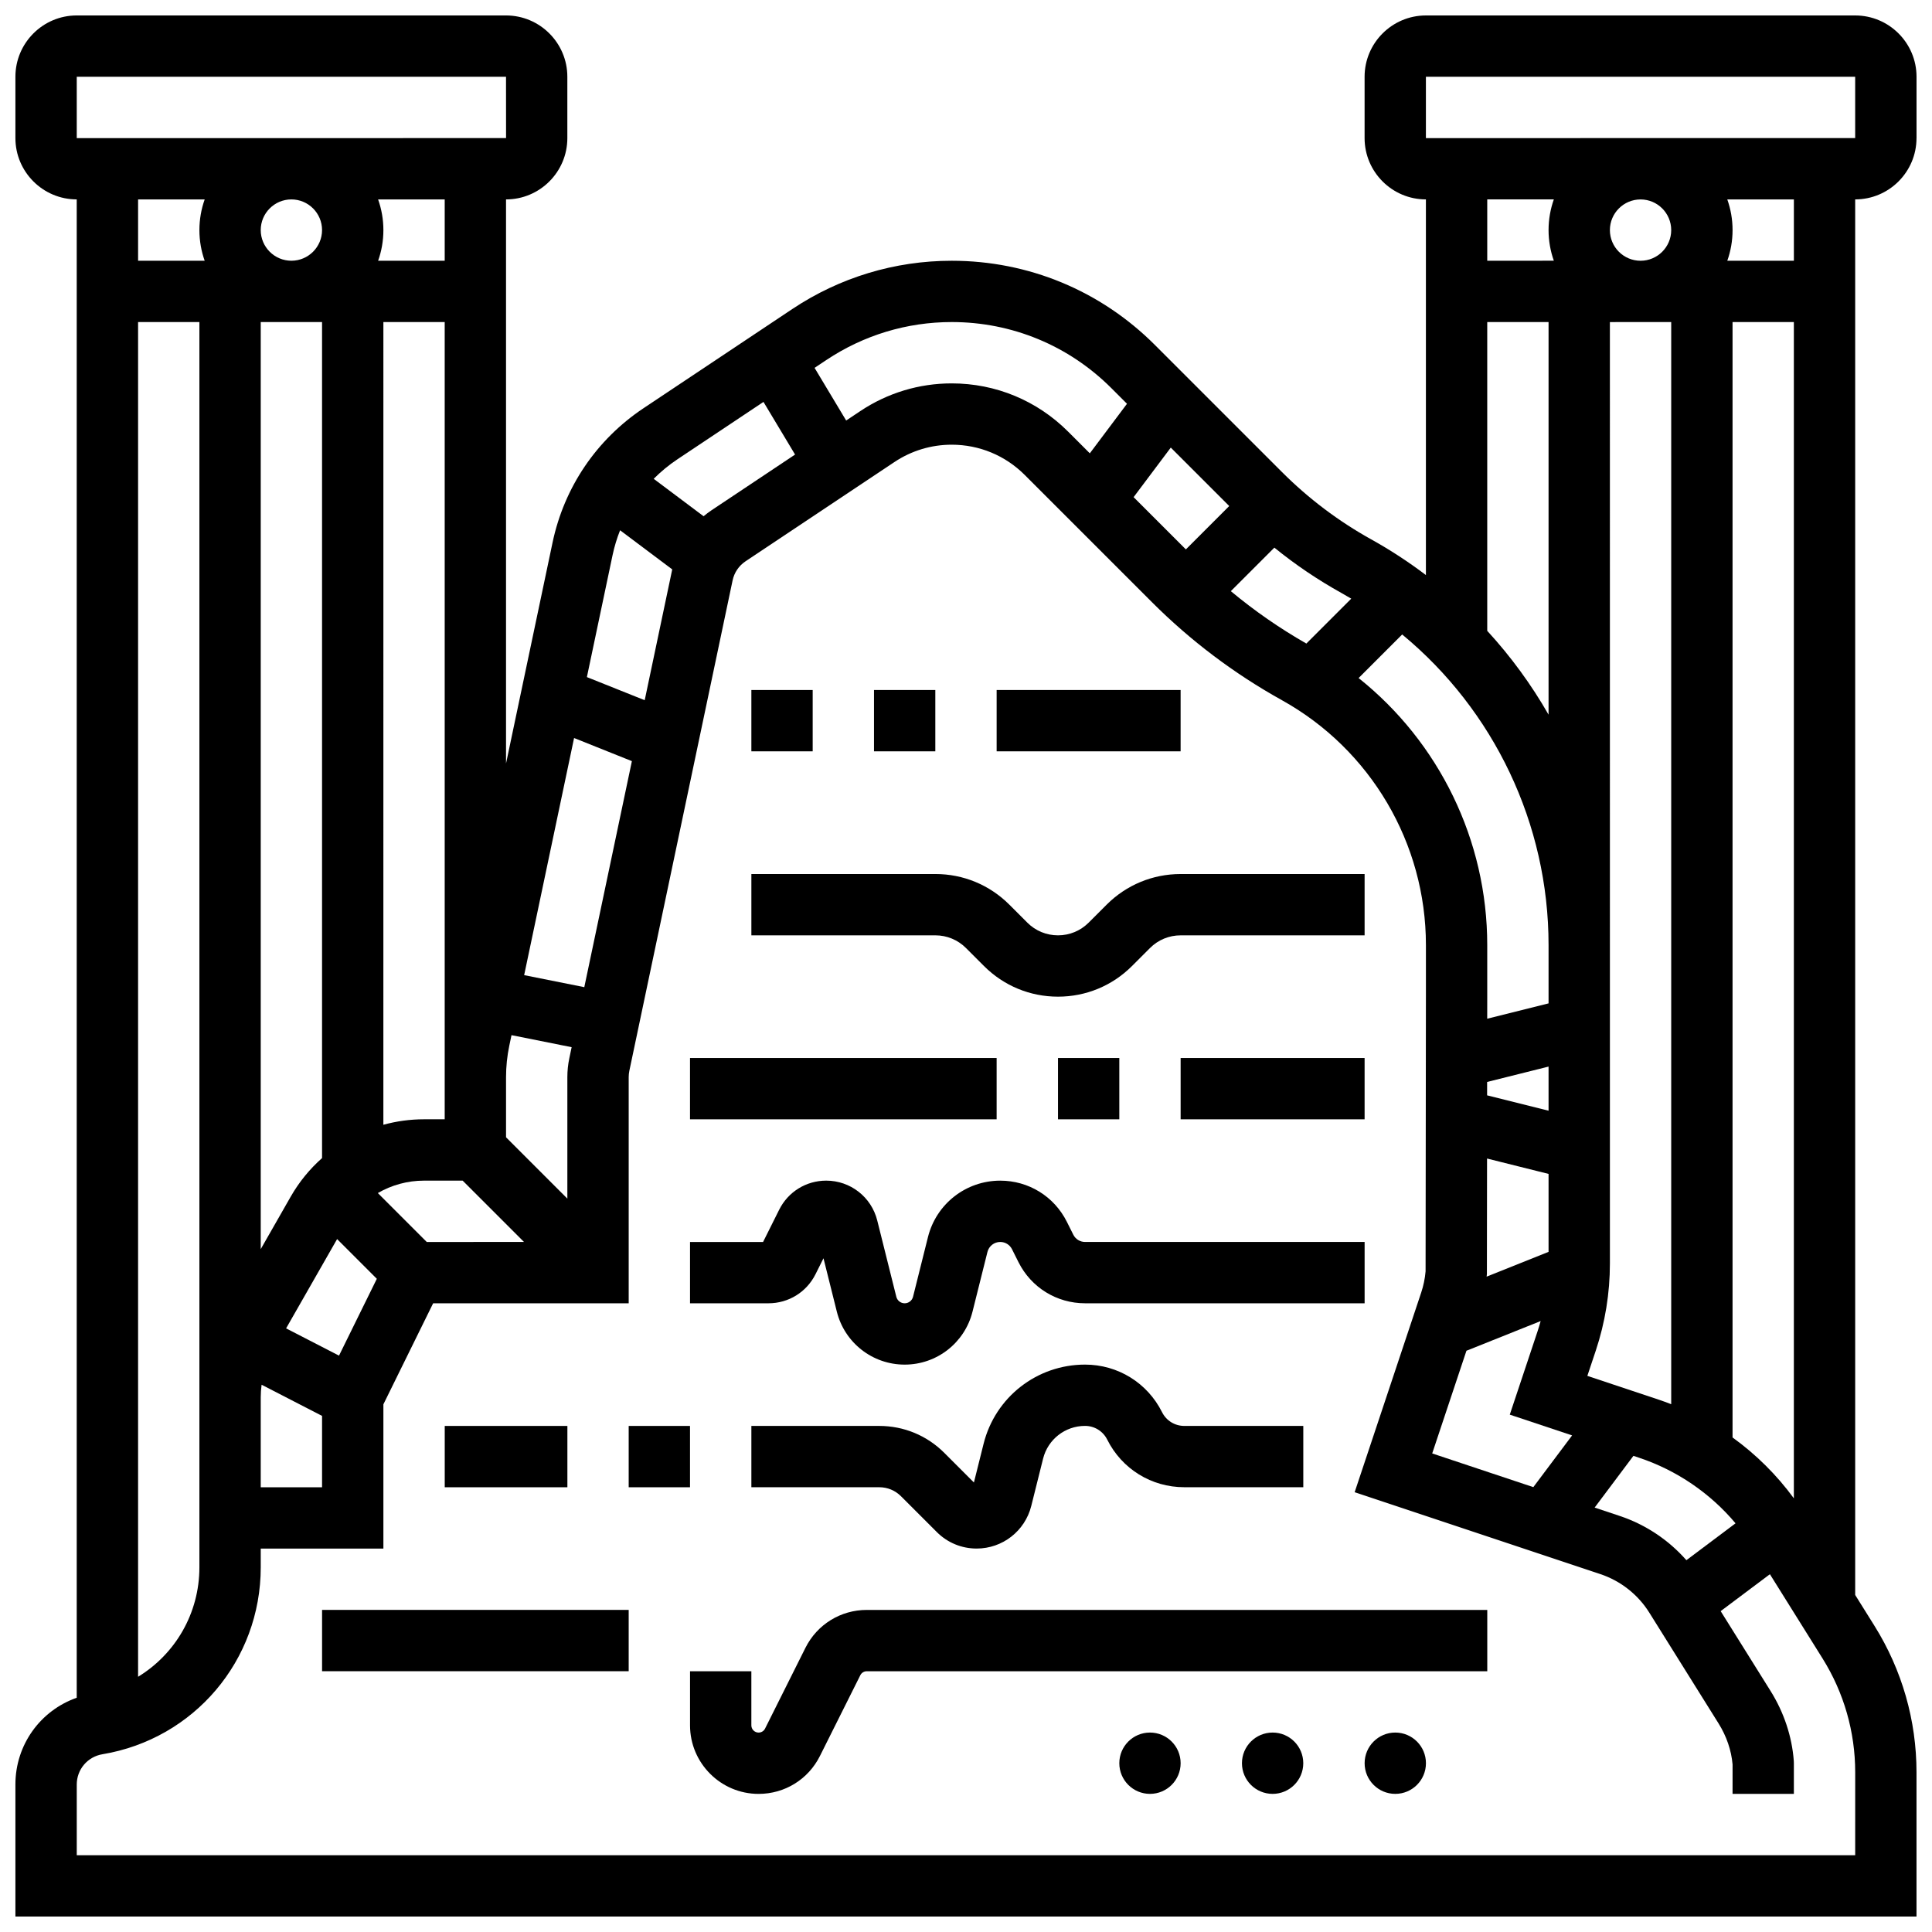 <?xml version="1.0" encoding="UTF-8"?>
<!-- Uploaded to: ICON Repo, www.iconrepo.com, Generator: ICON Repo Mixer Tools -->
<svg width="800px" height="800px" version="1.1" viewBox="144 144 512 512" xmlns="http://www.w3.org/2000/svg">
 <defs>
  <clipPath id="a">
   <path d="m148.09 148.09h503.81v503.81h-503.81z"/>
  </clipPath>
 </defs>
 <g clip-path="url(#a)">
  <path d="m651.9 180.6v-16.254c0-8.961-7.293-16.25-16.25-16.25h-113.77c-8.961 0-16.25 7.293-16.25 16.25v16.25c0 8.961 7.293 16.25 16.25 16.25v99.551c-4.57-3.461-9.402-6.629-14.496-9.457-8.668-4.816-16.621-10.816-23.633-17.828l-33.715-33.715c-14.383-14.375-33.5-22.293-53.832-22.293-15.078 0-29.68 4.422-42.227 12.785l-39.438 26.293c-12.461 8.309-21.023 20.953-24.109 35.609l-12.328 58.547v-149.49c8.961 0 16.25-7.293 16.25-16.25v-16.254c0-8.961-7.293-16.25-16.25-16.25h-113.77c-8.957 0-16.25 7.293-16.25 16.25v16.25c0 8.961 7.293 16.25 16.25 16.25v397.08c-9.625 3.379-16.25 12.461-16.25 22.984v34.992h503.81v-38.238c0-13.723-3.844-27.125-11.117-38.762l-5.133-8.215v-369.84c8.961 0 16.25-7.289 16.25-16.25zm-130.02-16.254h113.76v16.25l-113.76 0.004zm65.008 40.633c0 4.481-3.644 8.125-8.125 8.125s-8.125-3.644-8.125-8.125c0-4.481 3.644-8.125 8.125-8.125 4.481-0.004 8.125 3.644 8.125 8.125zm4.023 352.49c-4.723-5.367-10.816-9.445-17.656-11.723l-6.66-2.219 10.277-13.707 1.52 0.504c9.98 3.328 18.824 9.383 25.543 17.371zm-4.023-328.12v286.78c-1.109-0.43-2.227-0.844-3.356-1.219l-18.867-6.289 2.223-6.66c2.488-7.473 3.754-15.254 3.754-23.125v-84.391l-0.004-165.09zm-32.504 209-16.285-4.07 0.004-3.547 16.281-4.074zm-16.363 43.516 0.023-0.297 0.039-30.543 16.301 4.074v20.66l-16.414 6.566c0.016-0.156 0.039-0.309 0.051-0.461zm16.363-148.47c-4.559-7.969-10.008-15.426-16.25-22.215v-81.828h16.25zm0 61.047v15.465l-16.258 4.066 0.008-5.848v-13.684c0-27.785-12.77-53.758-34.09-70.75l11.547-11.547c24.289 20.059 38.793 50.145 38.793 82.297zm-21.762 107.52 19.668-7.867c-0.254 0.914-0.523 1.82-0.824 2.723l-7.359 22.078 16.516 5.504-10.277 13.707-26.797-8.93zm70.52 22.992v-295.61h16.25v311.73c-4.551-6.211-10.043-11.656-16.25-16.129zm-47.359-328.11c-0.902 2.543-1.398 5.277-1.398 8.125s0.496 5.582 1.398 8.125l-17.648 0.004v-16.254zm-53.688 105.81-11.895 11.895c-7.074-4.039-13.766-8.68-20.016-13.883l11.535-11.535c5.555 4.512 11.5 8.531 17.773 12.016 0.879 0.488 1.742 0.996 2.602 1.508zm-43.828-13.055-13.848-13.848 9.852-13.133 15.488 15.488zm-62.062-60.25c15.992 0 31.031 6.227 42.34 17.535l4.121 4.121-9.852 13.133-5.762-5.762c-8.242-8.234-19.195-12.773-30.848-12.773-8.641 0-17.008 2.535-24.195 7.328l-3.766 2.512-8.371-13.953 3.121-2.082c9.863-6.578 21.352-10.059 33.211-10.059zm-72.652 36.352 22.777-15.188 8.371 13.953-22.137 14.758c-0.738 0.492-1.434 1.027-2.106 1.586l-13.223-9.918c1.91-1.918 4.019-3.66 6.316-5.191zm-142.96-36.352h16.25v330.01c0 12.195-6.391 23-16.25 29.004zm32.504-24.375c0-4.481 3.644-8.125 8.125-8.125 4.481 0 8.125 3.644 8.125 8.125 0 4.481-3.644 8.125-8.125 8.125-4.481 0-8.125-3.644-8.125-8.125zm65.879 216.11 0.578-2.754 15.938 3.188-0.613 2.918c-0.348 1.648-0.523 3.336-0.523 5.023v32.188l-16.25-16.25v-15.934c0-2.816 0.293-5.633 0.871-8.379zm-65.879-191.73h16.25v221.55c-3.254 2.887-6.07 6.312-8.289 10.191l-7.961 13.938zm32.504 0h16.25v211.27h-5.516c-3.672 0-7.281 0.504-10.738 1.453zm-32.504 284.92c0-1.109 0.082-2.215 0.23-3.305l16.02 8.258v18.918h-16.25zm20.742-11.016-14.02-7.227 13.52-23.66 10.523 10.523zm23.254-30.121-12.965-12.965c3.656-2.117 7.856-3.289 12.211-3.289h10.273l16.25 16.25zm41.75-67.523-15.938-3.188 13.23-62.844 15.32 6.129zm16.008-76.047-15.32-6.129 6.801-32.297c0.48-2.281 1.156-4.488 1.996-6.613l13.82 10.367zm-53-116.46h-17.648c0.902-2.543 1.398-5.277 1.398-8.125 0-2.848-0.496-5.582-1.398-8.125l17.648-0.004zm-97.512-48.758h113.76l0.012 16.25h-0.012l-113.76 0.004zm33.902 32.504c-0.902 2.547-1.398 5.277-1.398 8.129 0 2.848 0.496 5.582 1.398 8.125h-17.648v-16.254zm437.41 438.8h-471.31v-18.738c0-3.988 2.856-7.359 6.793-8.016 24.316-4.051 41.965-24.887 41.965-49.539v-4.969h32.504v-38.23l13.184-26.777h51.824v-59.93c0-0.562 0.059-1.125 0.172-1.676l27.359-129.95c0.441-2.094 1.664-3.902 3.445-5.086l39.441-26.293c4.508-3.008 9.758-4.598 15.18-4.598 7.312 0 14.188 2.848 19.355 8.016l33.715 33.715c10.219 10.219 21.805 18.957 34.434 25.973 23.547 13.086 38.172 37.945 38.172 64.883v13.672l-0.09 72.816c-0.164 1.906-0.555 3.797-1.16 5.613l-17.637 52.914 65.121 21.707c5.363 1.789 9.969 5.414 12.965 10.207l18.359 29.375c2.106 3.371 3.383 7.113 3.707 10.848l-0.004 7.805h16.25v-8.125l-0.02-0.594c-0.473-6.449-2.602-12.863-6.156-18.547l-13.223-21.16 13.047-9.785 13.957 22.332c5.656 9.051 8.648 19.477 8.648 30.148l-0.004 21.984zm-16.254-422.55h-17.648c0.902-2.543 1.398-5.277 1.398-8.125 0-2.848-0.496-5.582-1.398-8.125l17.648-0.004z"/>
 </g>
 <path d="m521.89 611.27c0 4.488-3.637 8.125-8.125 8.125s-8.125-3.637-8.125-8.125c0-4.488 3.637-8.125 8.125-8.125s8.125 3.637 8.125 8.125"/>
 <path d="m489.38 611.27c0 4.488-3.637 8.125-8.125 8.125-4.488 0-8.125-3.637-8.125-8.125 0-4.488 3.637-8.125 8.125-8.125 4.488 0 8.125 3.637 8.125 8.125"/>
 <path d="m456.88 611.27c0 4.488-3.637 8.125-8.125 8.125-4.488 0-8.125-3.637-8.125-8.125 0-4.488 3.637-8.125 8.125-8.125 4.488 0 8.125 3.637 8.125 8.125"/>
 <path d="m357.45 580.69-10.699 21.398c-0.328 0.656-0.984 1.062-1.715 1.062-1.059 0-1.918-0.859-1.918-1.918v-14.336h-16.25v14.332c0 10.02 8.148 18.172 18.172 18.172 6.926 0 13.152-3.848 16.25-10.043l10.699-21.398c0.328-0.656 0.984-1.062 1.715-1.062h164.44v-16.25h-164.44c-6.926 0-13.152 3.848-16.254 10.043z"/>
 <path d="m229.35 570.64h81.258v16.25h-81.258z"/>
 <path d="m261.86 521.89h32.504v16.25h-32.504z"/>
 <path d="m310.61 521.89h16.25v16.25h-16.25z"/>
 <path d="m451.96 518.25c-3.891-7.781-11.715-12.617-20.418-12.617-12.742 0-23.797 8.633-26.883 20.992l-2.562 10.246-7.844-7.844c-4.606-4.606-10.727-7.141-17.238-7.141l-33.895-0.004v16.25h33.898c2.172 0 4.211 0.844 5.746 2.379l9.5 9.5c2.82 2.82 6.566 4.371 10.555 4.371 6.863 0 12.816-4.648 14.48-11.305l3.129-12.52c1.277-5.109 5.848-8.68 11.117-8.68 2.508 0 4.762 1.395 5.879 3.633 3.891 7.781 11.715 12.617 20.418 12.617l31.543 0.008v-16.25h-31.547c-2.504-0.004-4.754-1.395-5.879-3.637z"/>
 <path d="m360.12 481.68 2.113-4.227 3.535 14.145c2.066 8.266 9.461 14.039 17.98 14.039 8.52 0 15.914-5.773 17.98-14.039l3.957-15.82c0.391-1.559 1.785-2.644 3.387-2.644 1.332 0 2.527 0.738 3.125 1.93l1.703 3.406c3.363 6.731 10.133 10.914 17.66 10.914h74.078v-16.25h-74.078c-1.332 0-2.527-0.738-3.125-1.93l-1.703-3.406c-3.363-6.731-10.133-10.914-17.66-10.914-9.078 0-16.953 6.148-19.152 14.957l-3.957 15.82c-0.254 1.012-1.168 1.723-2.215 1.723s-1.961-0.711-2.215-1.73l-5.055-20.219c-1.555-6.215-7.113-10.555-13.52-10.555-5.312 0-10.09 2.953-12.465 7.703l-4.269 8.551h-19.359v16.25h20.789c5.312 0 10.09-2.949 12.465-7.703z"/>
 <path d="m326.86 424.38h81.258v16.25h-81.258z"/>
 <path d="m424.38 424.38h16.25v16.25h-16.25z"/>
 <path d="m456.88 424.38h48.754v16.25h-48.754z"/>
 <path d="m400 395.24 4.762 4.762c5.238 5.238 12.207 8.125 19.617 8.125s14.379-2.887 19.617-8.125l4.762-4.762c2.172-2.172 5.055-3.363 8.125-3.363h48.754v-16.25h-48.754c-7.41 0-14.379 2.887-19.617 8.125l-4.762 4.758c-2.172 2.172-5.055 3.363-8.125 3.363-3.07 0-5.957-1.195-8.125-3.363l-4.762-4.762c-5.238-5.238-12.207-8.125-19.617-8.125h-48.754v16.25h48.754c3.066 0 5.953 1.195 8.125 3.367z"/>
 <path d="m343.12 326.86h16.25v16.25h-16.25z"/>
 <path d="m375.62 326.86h16.25v16.25h-16.25z"/>
 <path d="m408.12 326.86h48.754v16.25h-48.754z"/>
</svg>